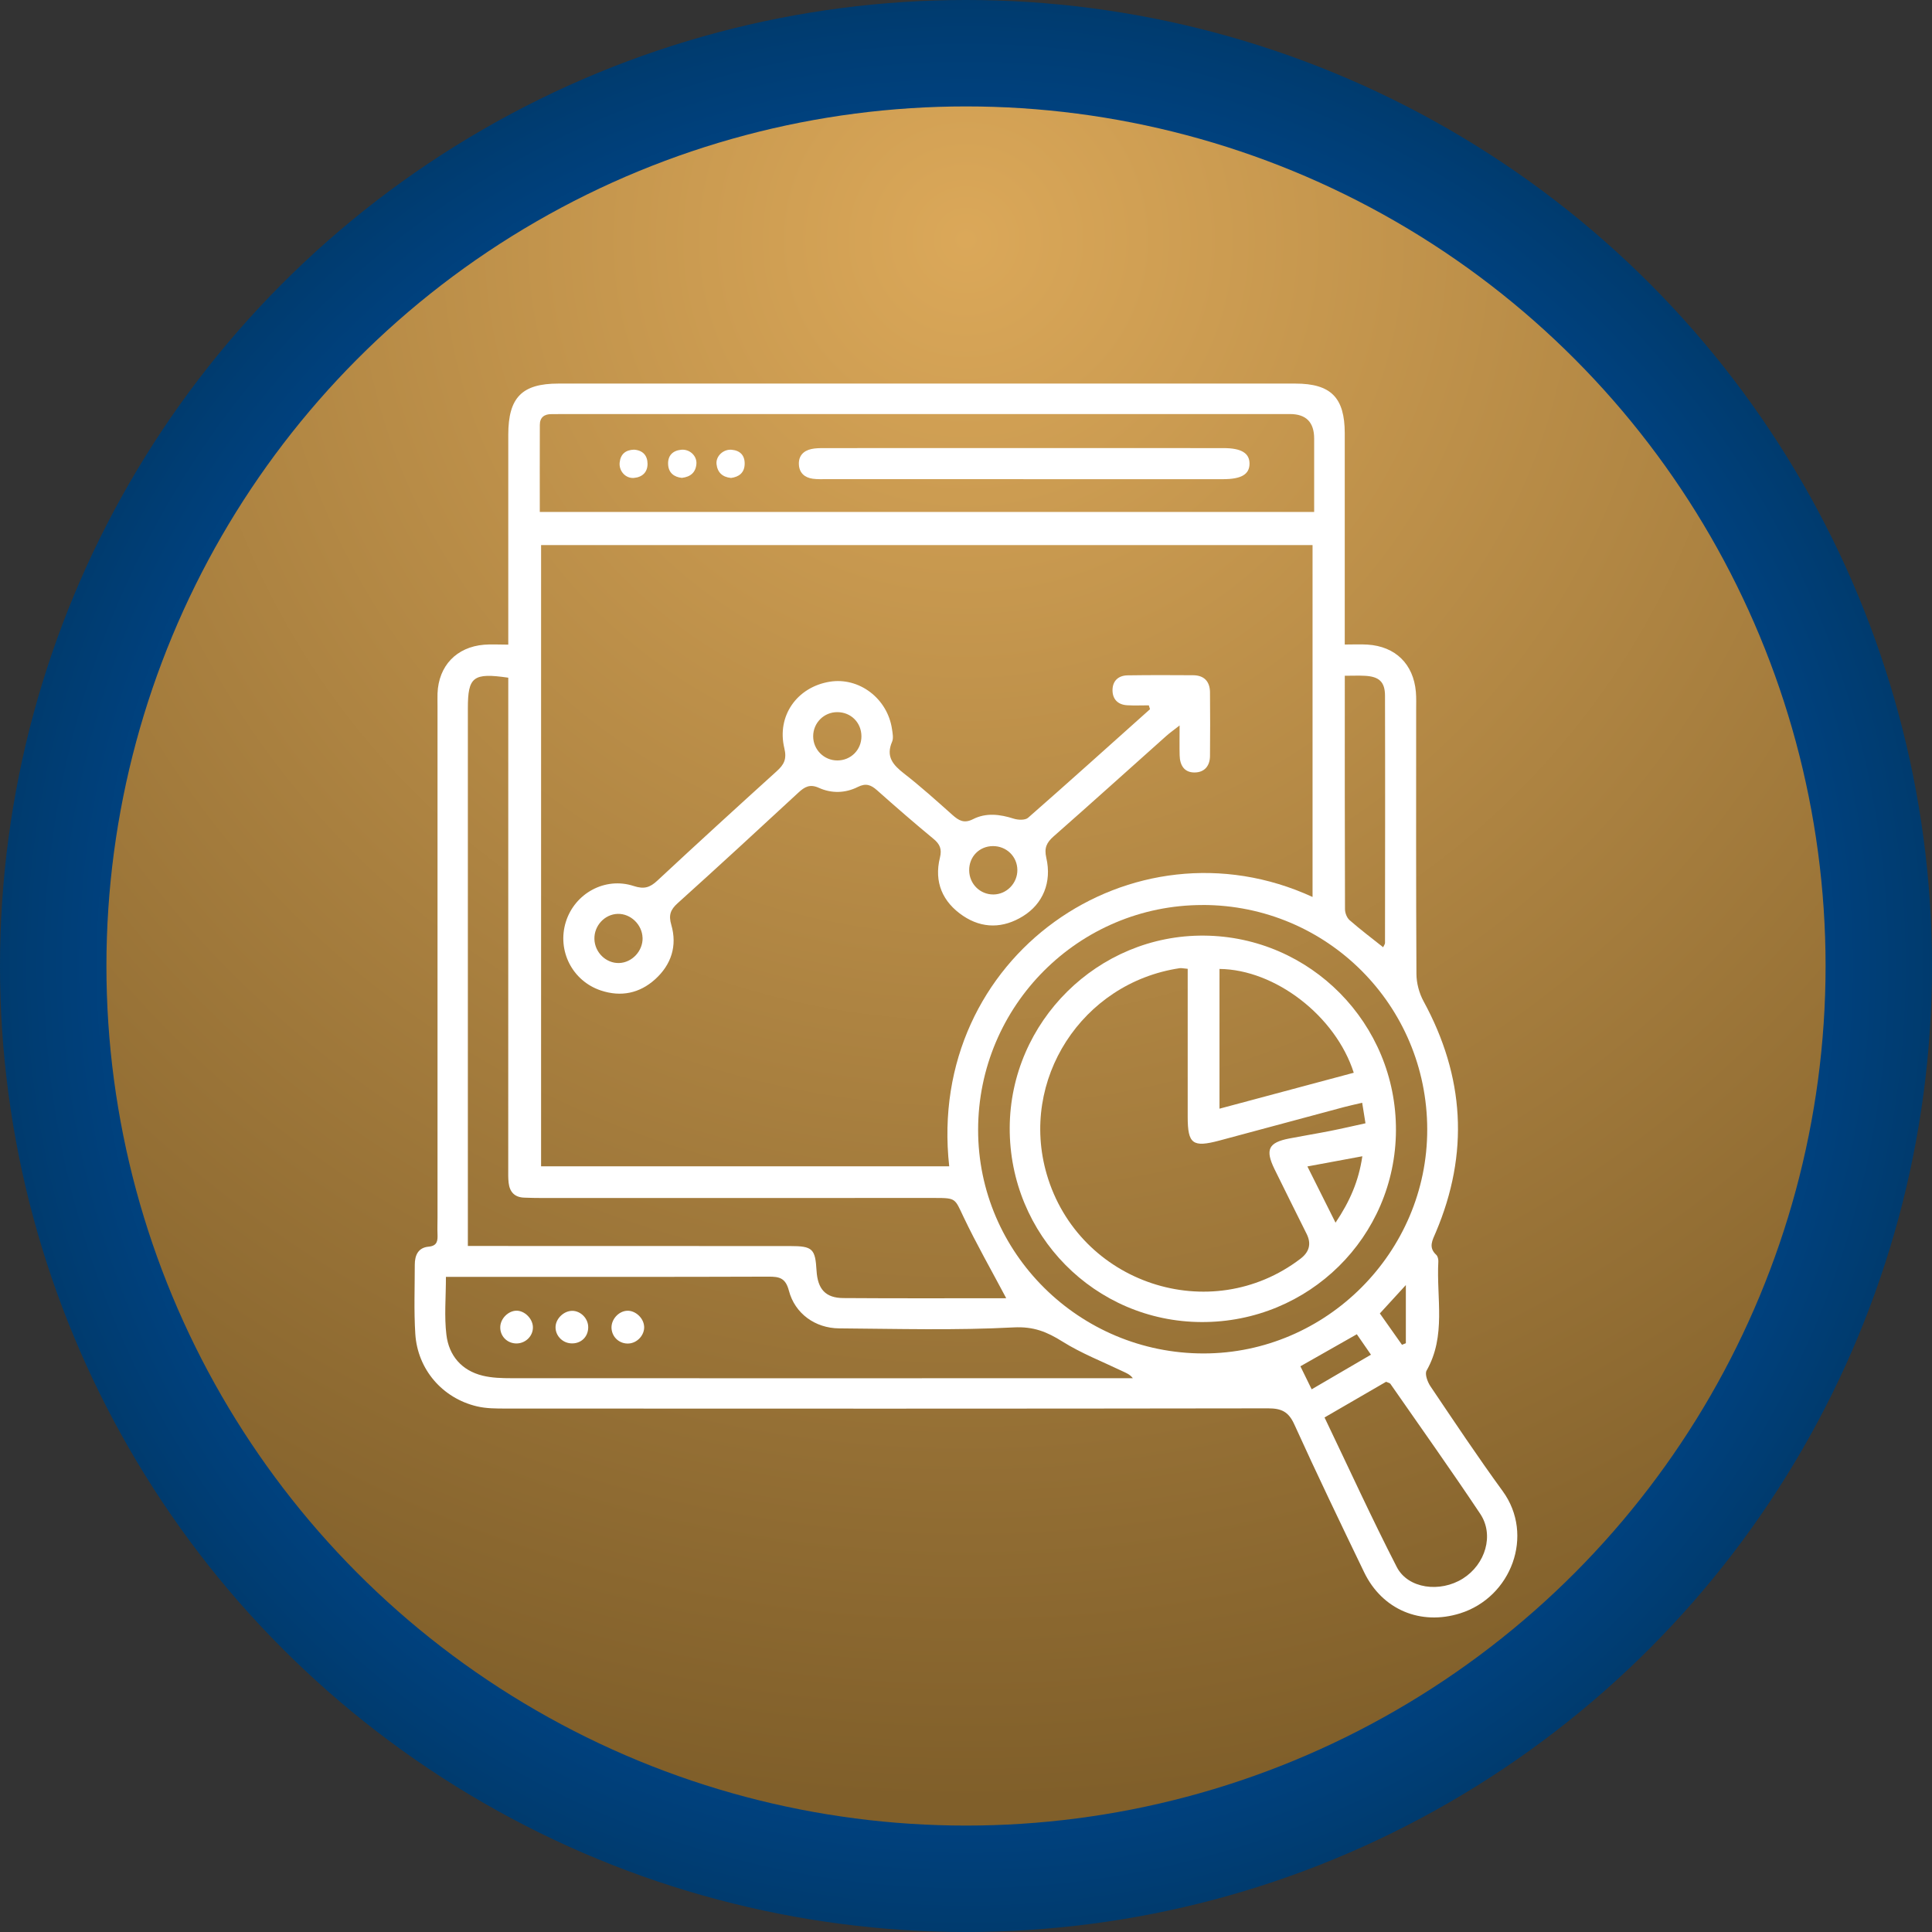 <?xml version="1.0" encoding="UTF-8"?>
<svg id="Layer_1" data-name="Layer 1" xmlns="http://www.w3.org/2000/svg" xmlns:xlink="http://www.w3.org/1999/xlink" viewBox="0 0 480 480">
  <rect x="0" y="0" width="480" height="480" fill="#333333" stroke="none"/>
  <defs>
    <style>
      .cls-1 {
        fill: url(#radial-gradient-2);
      }

      .cls-1, .cls-2, .cls-3 {
        stroke-width: 0px;
      }

      .cls-2 {
        fill: url(#radial-gradient);
      }

      .cls-3 {
        fill: #fff;
      }
    </style>
    <radialGradient id="radial-gradient" cx="240" cy="240" fx="240" fy="240" r="240" gradientUnits="userSpaceOnUse">
      <stop offset="0" stop-color="#0072ff"/>
      <stop offset="1" stop-color="#003b6e"/>
    </radialGradient>
    <radialGradient id="radial-gradient-2" cx="240" cy="59.56" fx="240" fy="59.56" r="387.92" gradientUnits="userSpaceOnUse">
      <stop offset="0" stop-color="#dba859"/>
      <stop offset="1" stop-color="#805f2a"/>
    </radialGradient>
  </defs>
  <circle class="cls-2" cx="240" cy="240" r="240"/>
  <circle class="cls-1" cx="240" cy="240" r="213.56"/>
  <g>
    <path class="cls-3" d="M126.28,160.14c0-2.31,0-3.95,0-5.58,0-15.53-.01-31.05,0-46.58.01-9.22,3.4-12.68,12.44-12.68,61.03-.01,122.06-.01,183.09,0,8.85,0,12.28,3.47,12.29,12.33,0,15.68,0,31.35,0,47.03v5.47c2.16,0,3.91-.09,5.66.02,6.93.44,11.41,4.83,12.01,11.74.13,1.5.07,3.01.07,4.52,0,21.86-.05,43.71.07,65.57.01,2.27.68,4.78,1.77,6.78,10.17,18.67,11.37,37.77,3.05,57.39-.82,1.94-1.94,3.74.11,5.62.38.35.54,1.13.51,1.69-.5,9.06,2,18.42-2.92,27.06-.49.86.24,2.83.96,3.9,5.89,8.74,11.74,17.53,17.95,26.05,7.95,10.91,2.17,26.36-10.57,30.36-9.81,3.08-19.36-.89-23.85-10.2-5.89-12.21-11.76-24.42-17.36-36.76-1.42-3.13-3.18-3.97-6.48-3.97-63.14.1-126.28.08-189.42.05-2.4,0-4.87,0-7.18-.55-8.57-2.03-14.74-9.18-15.3-18-.36-5.71-.13-11.45-.13-17.18,0-2.35.84-4.26,3.45-4.49,2.17-.2,2.26-1.5,2.2-3.13-.06-1.35,0-2.71,0-4.07,0-42.36,0-84.71,0-127.07,0-1.06-.03-2.11,0-3.17.26-6.86,4.7-11.54,11.56-12.11,1.78-.15,3.58-.02,6-.02ZM134.43,135.42v154.35h101.4c-5.79-52.24,45.52-87.49,90.27-66.92v-87.43h-191.68ZM326.5,127.19c0-6.24.01-12.24,0-18.24q-.01-6.07-5.98-6.08c-60.11,0-120.22,0-180.33,0-1.05,0-2.11.03-3.16.02-1.81-.02-2.91.82-2.91,2.67-.03,7.17-.01,14.35-.01,21.63h192.4ZM250,322.55c-3.69-6.97-7.41-13.47-10.62-20.22-2.16-4.54-1.83-4.7-7-4.7-32.56,0-65.11.01-97.67.01-1.51,0-3.01-.03-4.52-.09-2.35-.09-3.56-1.43-3.82-3.67-.14-1.19-.1-2.41-.1-3.61,0-38.9,0-77.8.01-116.69,0-1.76,0-3.53,0-5.21-8.75-1.27-10.04-.23-10.04,7.64,0,42.97,0,85.94,0,128.91,0,1.45,0,2.89,0,4.64,2.04,0,3.53,0,5.02,0,25.02,0,50.04,0,75.06.02,5.57,0,6.23.67,6.55,6.11.27,4.58,2.22,6.78,6.64,6.81,13.55.1,27.11.04,40.49.04ZM110.79,317.24c0,5.14-.44,9.83.12,14.39.62,5.16,3.77,8.87,9,10.15,2.3.56,4.77.63,7.16.63,49.56.03,99.13.01,148.69,0,1.9,0,3.79,0,5.69,0-.75-.98-1.68-1.31-2.56-1.73-5.01-2.4-10.25-4.44-14.92-7.37-3.86-2.42-7.17-3.78-12.14-3.52-14.42.76-28.91.35-43.37.24-5.92-.05-10.97-3.67-12.46-9.36-.82-3.13-2.31-3.5-5.04-3.49-24.71.09-49.41.05-74.12.05h-6.05ZM298.79,224.85c-30.78,0-55.75,24.98-55.78,55.83-.03,30.64,25.16,55.61,56.06,55.58,30.47-.03,55.55-25.17,55.52-55.65-.03-30.88-24.93-55.76-55.8-55.77ZM329.08,352.17c6.04,12.59,11.71,25.02,17.95,37.16,2.79,5.41,10.78,6.41,16.42,2.86,5.6-3.53,7.82-10.82,4.31-16.08-7.26-10.89-14.85-21.55-22.32-32.3-.14-.21-.52-.26-1.07-.51-4.89,2.83-9.93,5.75-15.3,8.87ZM334.11,167.88c0,19.8-.02,38.9.05,58,0,.92.46,2.13,1.13,2.72,2.67,2.34,5.51,4.48,8.35,6.74.25-.54.46-.8.46-1.05.02-20.47.06-40.95,0-61.42,0-3.49-1.49-4.79-5.01-4.97-1.47-.08-2.95-.01-4.99-.01ZM325.88,345.17c5.28-3.08,9.88-5.77,14.73-8.6-1.33-1.92-2.4-3.47-3.51-5.08-4.83,2.74-9.33,5.29-14.02,7.96.92,1.88,1.75,3.57,2.8,5.72ZM342.82,326.32c2.02,2.86,3.76,5.32,5.5,7.79.32-.13.64-.26.96-.39v-14.45c-2.27,2.49-4.24,4.63-6.46,7.05Z"/>
    <path class="cls-3" d="M285.42,175.24c-1.79,0-3.59.08-5.37-.02-2.32-.13-3.66-1.51-3.65-3.77.02-2.29,1.45-3.62,3.75-3.66,5.42-.08,10.84-.07,16.27-.03,2.75.02,4.17,1.54,4.2,4.24.05,5.27.05,10.55,0,15.82-.02,2.49-1.39,4.1-3.86,4.1-2.59,0-3.62-1.85-3.68-4.25-.06-2.22-.01-4.44-.01-7.43-1.53,1.2-2.45,1.84-3.28,2.58-9.33,8.32-18.61,16.7-28,24.96-1.75,1.54-2.41,2.86-1.84,5.34,1.41,6.09-.85,11.45-5.78,14.5-4.93,3.06-10.1,3.14-14.9-.08-5.08-3.42-7.26-8.38-5.74-14.49.51-2.08,0-3.31-1.6-4.63-4.76-3.93-9.42-7.98-14.04-12.09-1.52-1.35-2.78-1.81-4.77-.81-3.09,1.55-6.5,1.65-9.64.23-2.26-1.02-3.55-.28-5.13,1.18-9.95,9.21-19.92,18.4-29.99,27.47-1.8,1.62-2.28,2.97-1.58,5.37,1.52,5.23,0,9.9-4.01,13.53-3.87,3.5-8.49,4.44-13.47,2.79-7.13-2.37-10.93-9.92-8.72-17.04,2.2-7.07,9.73-11.27,16.87-8.92,2.6.85,4.04.37,5.88-1.35,9.81-9.14,19.71-18.18,29.65-27.18,1.81-1.64,2.54-2.99,1.89-5.7-1.94-8.04,3.15-15.18,11.23-16.52,7.33-1.21,14.41,4.14,15.52,11.78.15,1.03.4,2.25.02,3.12-1.6,3.69.22,5.76,2.96,7.9,4.16,3.23,8.08,6.77,12.02,10.28,1.58,1.4,2.89,2.2,5.13,1.06,3.24-1.65,6.69-1.22,10.12-.12,1.08.34,2.83.41,3.55-.22,10.17-8.91,20.22-17.97,30.3-26.98-.1-.32-.2-.65-.3-.97ZM214.02,182.93c-.01-3.4-2.59-5.99-5.98-6-3.33-.02-6.01,2.66-6.01,6,0,3.31,2.69,6.01,6.01,6,3.36,0,5.99-2.64,5.98-6ZM240.79,216.27c.05,3.36,2.72,5.99,6.04,5.96,3.28-.03,5.96-2.8,5.93-6.1-.03-3.34-2.71-5.94-6.08-5.92-3.39.02-5.94,2.65-5.89,6.06ZM159.64,232.99c-.1-3.28-2.96-6.03-6.17-5.94-3.25.09-5.89,2.95-5.79,6.28.1,3.32,2.9,6.03,6.14,5.93,3.22-.1,5.92-3,5.83-6.27Z"/>
    <path class="cls-3" d="M254.27,119.04c-16.25,0-32.5,0-48.75,0-1.2,0-2.42.06-3.6-.1-2.01-.28-3.34-1.45-3.44-3.55-.1-2.1,1.1-3.39,3.1-3.83,1.01-.22,2.09-.23,3.13-.23,33.1-.01,66.2-.02,99.3,0,4.44,0,6.46,1.28,6.43,3.91-.03,2.61-2.03,3.8-6.52,3.81-16.55.01-33.1,0-49.65,0Z"/>
    <path class="cls-3" d="M169.44,118.73c-2.01-.2-3.37-1.29-3.45-3.4-.09-2.11,1.12-3.38,3.24-3.59,2.09-.21,3.96,1.5,3.79,3.52-.17,2.1-1.44,3.21-3.58,3.46Z"/>
    <path class="cls-3" d="M181.59,118.74c-2.11-.21-3.35-1.38-3.57-3.43-.21-1.98,1.69-3.75,3.75-3.57,2.12.18,3.3,1.41,3.24,3.56-.06,2.16-1.4,3.19-3.42,3.45Z"/>
    <path class="cls-3" d="M157.52,111.72c2.24.15,3.35,1.5,3.36,3.52.01,2.1-1.33,3.33-3.4,3.5-2.04.17-3.73-1.7-3.53-3.79.21-2.14,1.49-3.17,3.56-3.23Z"/>
    <path class="cls-3" d="M160.04,329.58c.1,2.1-1.67,4.06-3.8,4.21-2.21.15-4.09-1.43-4.3-3.63-.22-2.25,1.72-4.46,3.95-4.51,2.04-.04,4.05,1.86,4.14,3.93Z"/>
    <path class="cls-3" d="M142.23,325.67c2.12.06,3.92,1.94,3.91,4.09,0,2.45-1.89,4.18-4.36,3.99-2.19-.17-3.88-2.07-3.75-4.2.12-2.05,2.16-3.93,4.2-3.87Z"/>
    <path class="cls-3" d="M128.35,325.64c2.01,0,3.99,1.98,4.05,4.05.07,2.31-1.94,4.21-4.32,4.08-2.22-.12-3.88-1.92-3.79-4.13.08-2.09,2.03-4.01,4.07-4Z"/>
    <path class="cls-3" d="M298.5,328.46c-26.49-.11-47.75-21.66-47.64-48.27.11-26.38,21.94-47.97,48.3-47.74,26.44.22,47.77,21.88,47.66,48.39-.11,26.47-21.67,47.73-48.31,47.62ZM295.08,240.7c-1.09-.09-1.55-.22-1.97-.16-24.32,3.62-39.9,27.79-33.04,51.24,7.94,27.13,40.68,38.01,63.04,20.94q3.31-2.53,1.54-6.12c-2.67-5.39-5.38-10.76-8.02-16.17-2.34-4.81-1.48-6.57,3.65-7.57,3.39-.66,6.81-1.21,10.2-1.88,2.88-.57,5.74-1.24,8.77-1.9-.32-1.98-.55-3.43-.82-5.1-1.69.4-3.13.7-4.55,1.08-10.31,2.76-20.62,5.55-30.93,8.31-6.63,1.77-7.86.85-7.87-5.85-.01-6.47,0-12.95,0-19.42,0-5.7,0-11.4,0-17.4ZM336.34,266.53c-4.51-14.13-19.55-25.66-33.36-25.8v34.72c11.3-3.02,22.15-5.93,33.36-8.93ZM324.82,289.8c2.47,4.93,4.59,9.17,6.99,13.97,3.54-5.28,5.75-10.3,6.66-16.5-4.69.87-8.86,1.64-13.65,2.53Z"/>
  </g>
</svg>